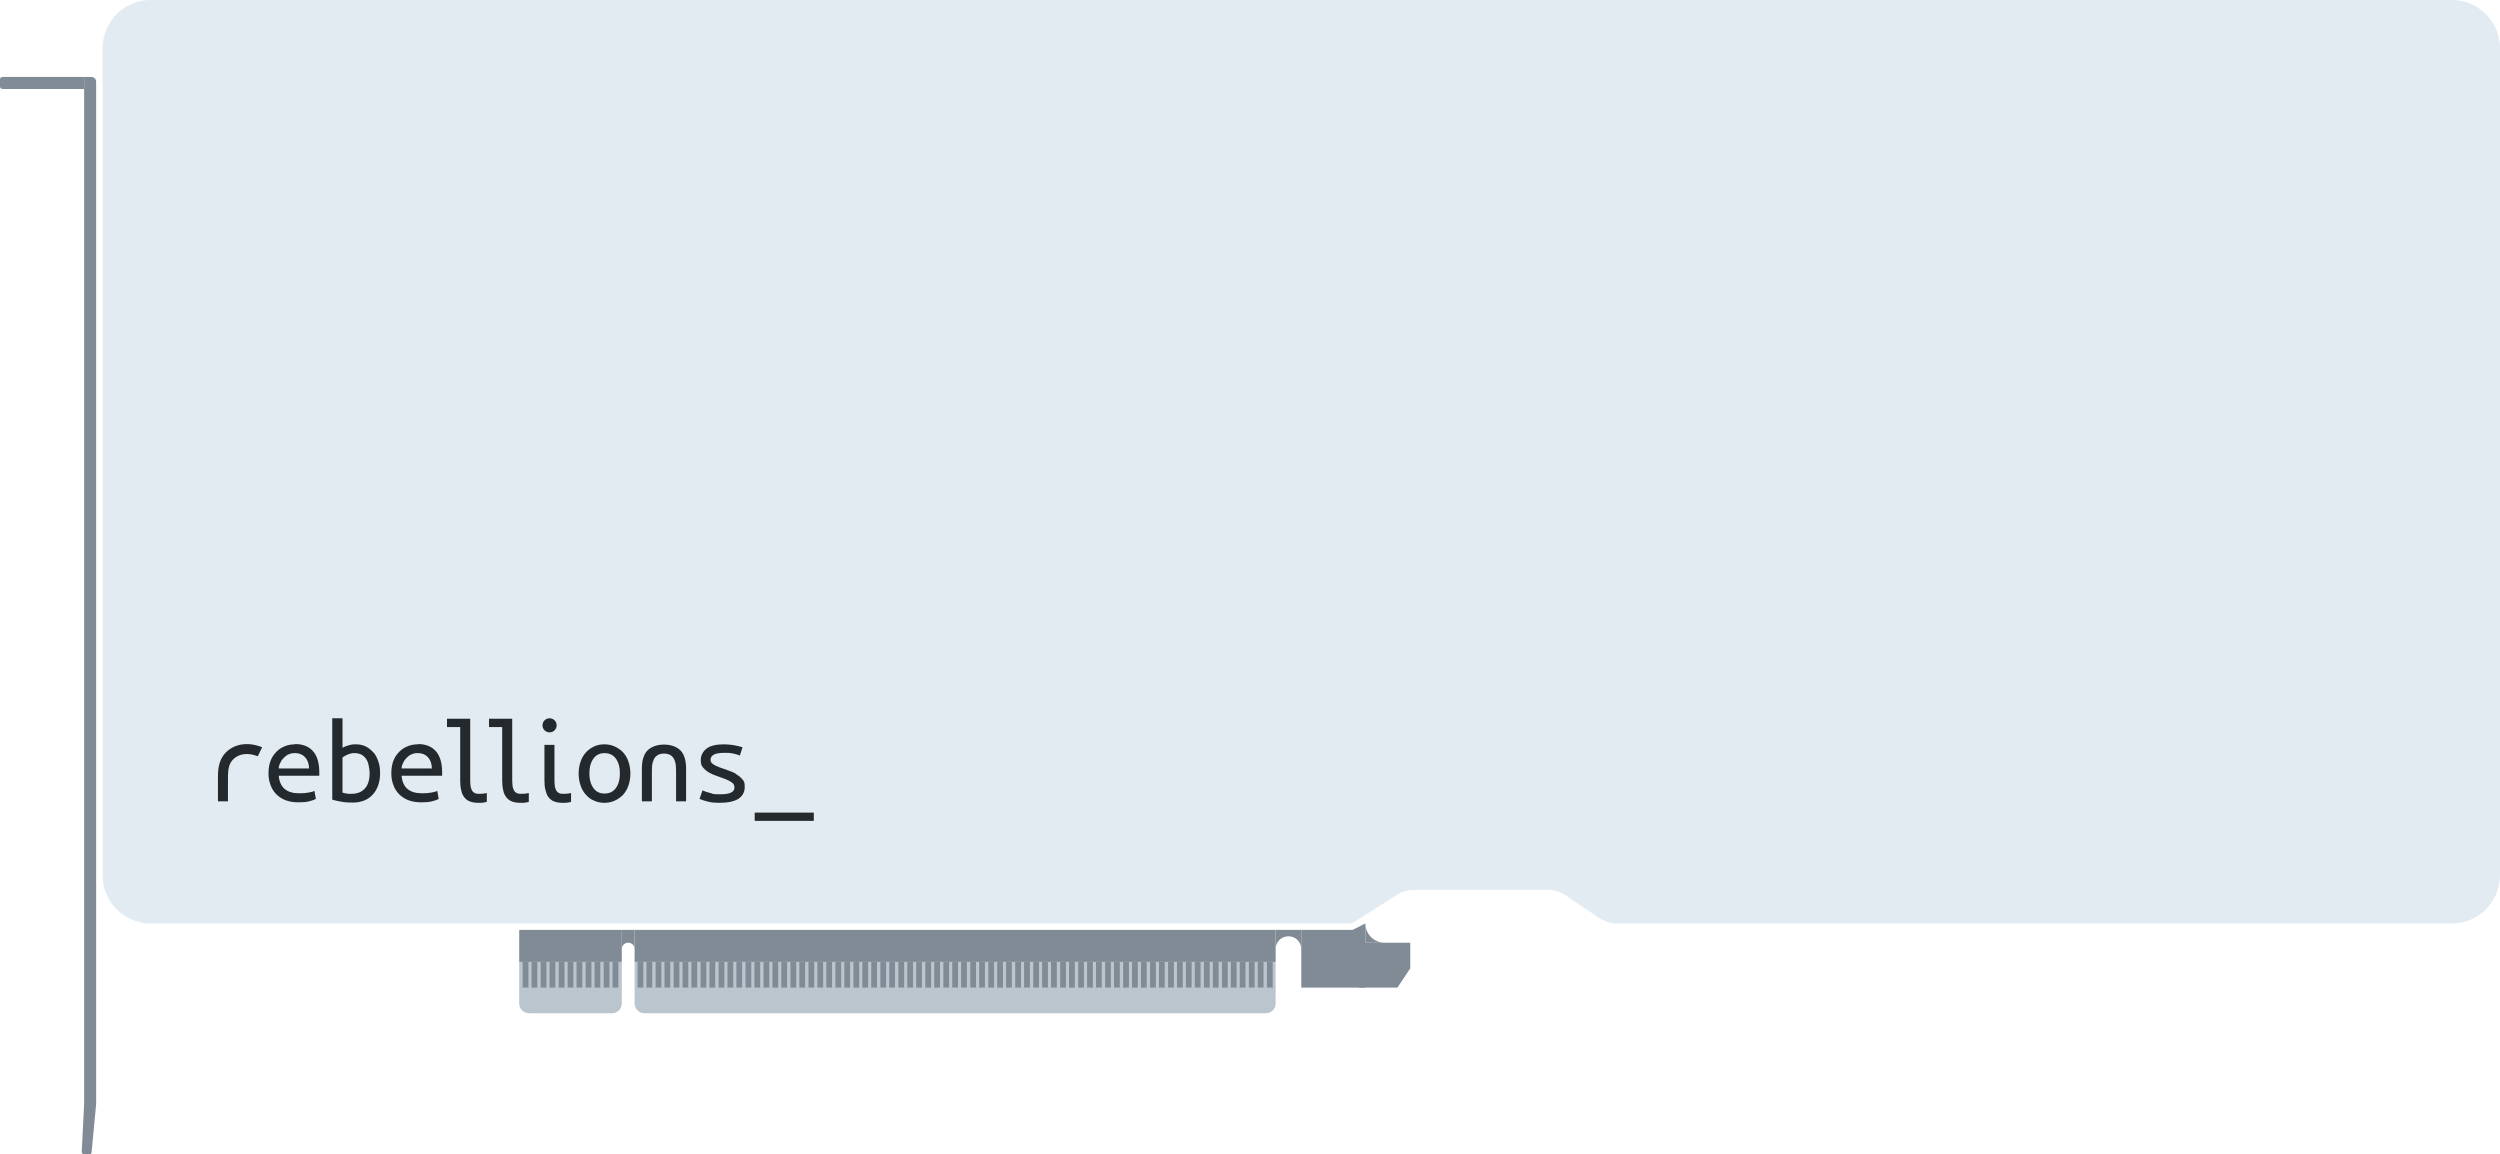 <svg width="784" height="362" viewBox="0 0 784 362" fill="none" xmlns="http://www.w3.org/2000/svg">
    <g clip-path="url(#clip0_1052_1650)">
        <path d="M194.994 291.611H162.83V301.666H194.994V291.611Z" fill="#808B96"/>
        <path d="M400.04 291.611H199.015V301.666H400.04V291.611Z" fill="#808B96"/>
        <path d="M408.081 291.611H400.04V297.644C400.04 295.392 401.809 293.622 404.061 293.622C406.312 293.622 408.081 295.392 408.081 297.644V291.611Z" fill="#808B96"/>
        <path d="M199.015 291.611H194.994V297.644C194.994 296.503 195.864 295.633 197.004 295.633C198.145 295.633 199.015 296.503 199.015 297.644V291.611Z" fill="#808B96"/>
        <path d="M428.184 309.711H408.081V291.611H424.163L428.184 289.6V309.711Z" fill="#808B96"/>
        <path d="M438.235 309.711H426.174V295.633H442.256V303.677L438.235 309.711Z" fill="#808B96"/>
        <path d="M434.215 295.633C430.898 295.633 428.184 292.918 428.184 289.6V295.633H434.215Z" fill="#808B96"/>
        <path d="M194.994 301.666V314.688C194.994 316.372 193.617 317.755 191.929 317.755H165.891C164.207 317.755 162.825 316.377 162.825 314.688V301.666H194.994Z" fill="#BBC5CE"/>
        <path d="M400.04 301.666V314.688C400.04 316.372 398.679 317.755 397.015 317.755H202.035C200.372 317.755 199.01 316.377 199.01 314.688V301.666H400.04Z" fill="#BBC5CE"/>
        <path fill-rule="evenodd" clip-rule="evenodd" d="M192.105 301.666H193.914V309.71H192.105V301.666Z" fill="#808B96"/>
        <path fill-rule="evenodd" clip-rule="evenodd" d="M163.911 301.666H165.72V309.71H163.911V301.666Z" fill="#808B96"/>
        <path fill-rule="evenodd" clip-rule="evenodd" d="M166.7 301.666H168.51V309.71H166.7V301.666Z" fill="#808B96"/>
        <path fill-rule="evenodd" clip-rule="evenodd" d="M169.565 301.666H171.374V309.71H169.565V301.666Z" fill="#808B96"/>
        <path fill-rule="evenodd" clip-rule="evenodd" d="M172.354 301.666H174.163V309.71H172.354V301.666Z" fill="#808B96"/>
        <path fill-rule="evenodd" clip-rule="evenodd" d="M175.219 301.666H177.028V309.71H175.219V301.666Z" fill="#808B96"/>
        <path fill-rule="evenodd" clip-rule="evenodd" d="M178.008 301.666H179.817V309.71H178.008V301.666Z" fill="#808B96"/>
        <path fill-rule="evenodd" clip-rule="evenodd" d="M180.797 301.666H182.607V309.71H180.797V301.666Z" fill="#808B96"/>
        <path fill-rule="evenodd" clip-rule="evenodd" d="M183.662 301.666H185.471V309.71H183.662V301.666Z" fill="#808B96"/>
        <path fill-rule="evenodd" clip-rule="evenodd" d="M186.451 301.666H188.26V309.71H186.451V301.666Z" fill="#808B96"/>
        <path fill-rule="evenodd" clip-rule="evenodd" d="M189.316 301.666H191.125V309.71H189.316V301.666Z" fill="#808B96"/>
        <path fill-rule="evenodd" clip-rule="evenodd" d="M228.139 301.666H229.948V309.71H228.139V301.666Z" fill="#808B96"/>
        <path fill-rule="evenodd" clip-rule="evenodd" d="M199.945 301.666H201.754V309.71H199.945V301.666Z" fill="#808B96"/>
        <path fill-rule="evenodd" clip-rule="evenodd" d="M202.734 301.666H204.543V309.71H202.734V301.666Z" fill="#808B96"/>
        <path fill-rule="evenodd" clip-rule="evenodd" d="M205.599 301.666H207.408V309.71H205.599V301.666Z" fill="#808B96"/>
        <path fill-rule="evenodd" clip-rule="evenodd" d="M208.388 301.666H210.197V309.71H208.388V301.666Z" fill="#808B96"/>
        <path fill-rule="evenodd" clip-rule="evenodd" d="M211.253 301.666H213.062V309.71H211.253V301.666Z" fill="#808B96"/>
        <path fill-rule="evenodd" clip-rule="evenodd" d="M214.042 301.666H215.851V309.71H214.042V301.666Z" fill="#808B96"/>
        <path fill-rule="evenodd" clip-rule="evenodd" d="M216.831 301.666H218.64V309.71H216.831V301.666Z" fill="#808B96"/>
        <path fill-rule="evenodd" clip-rule="evenodd" d="M219.696 301.666H221.505V309.71H219.696V301.666Z" fill="#808B96"/>
        <path fill-rule="evenodd" clip-rule="evenodd" d="M222.485 301.666H224.294V309.71H222.485V301.666Z" fill="#808B96"/>
        <path fill-rule="evenodd" clip-rule="evenodd" d="M225.35 301.666H227.159V309.71H225.35V301.666Z" fill="#808B96"/>
        <path fill-rule="evenodd" clip-rule="evenodd" d="M256.333 301.666H258.142V309.71H256.333V301.666Z" fill="#808B96"/>
        <path fill-rule="evenodd" clip-rule="evenodd" d="M230.928 301.666H232.737V309.71H230.928V301.666Z" fill="#808B96"/>
        <path fill-rule="evenodd" clip-rule="evenodd" d="M233.793 301.666H235.602V309.71H233.793V301.666Z" fill="#808B96"/>
        <path fill-rule="evenodd" clip-rule="evenodd" d="M236.582 301.666H238.391V309.71H236.582V301.666Z" fill="#808B96"/>
        <path fill-rule="evenodd" clip-rule="evenodd" d="M239.447 301.666H241.256V309.71H239.447V301.666Z" fill="#808B96"/>
        <path fill-rule="evenodd" clip-rule="evenodd" d="M242.236 301.666H244.045V309.71H242.236V301.666Z" fill="#808B96"/>
        <path fill-rule="evenodd" clip-rule="evenodd" d="M245.025 301.666H246.834V309.71H245.025V301.666Z" fill="#808B96"/>
        <path fill-rule="evenodd" clip-rule="evenodd" d="M247.89 301.666H249.699V309.71H247.89V301.666Z" fill="#808B96"/>
        <path fill-rule="evenodd" clip-rule="evenodd" d="M250.679 301.666H252.488V309.71H250.679V301.666Z" fill="#808B96"/>
        <path fill-rule="evenodd" clip-rule="evenodd" d="M253.543 301.666H255.353V309.71H253.543V301.666Z" fill="#808B96"/>
        <path fill-rule="evenodd" clip-rule="evenodd" d="M284.527 301.666H286.336V309.71H284.527V301.666Z" fill="#808B96"/>
        <path fill-rule="evenodd" clip-rule="evenodd" d="M259.122 301.666H260.931V309.71H259.122V301.666Z" fill="#808B96"/>
        <path fill-rule="evenodd" clip-rule="evenodd" d="M261.987 301.666H263.796V309.71H261.987V301.666Z" fill="#808B96"/>
        <path fill-rule="evenodd" clip-rule="evenodd" d="M264.776 301.666H266.585V309.71H264.776V301.666Z" fill="#808B96"/>
        <path fill-rule="evenodd" clip-rule="evenodd" d="M267.64 301.666H269.45V309.71H267.64V301.666Z" fill="#808B96"/>
        <path fill-rule="evenodd" clip-rule="evenodd" d="M270.43 301.666H272.239V309.71H270.43V301.666Z" fill="#808B96"/>
        <path fill-rule="evenodd" clip-rule="evenodd" d="M273.219 301.666H275.028V309.71H273.219V301.666Z" fill="#808B96"/>
        <path fill-rule="evenodd" clip-rule="evenodd" d="M276.083 301.666H277.893V309.71H276.083V301.666Z" fill="#808B96"/>
        <path fill-rule="evenodd" clip-rule="evenodd" d="M278.873 301.666H280.682V309.71H278.873V301.666Z" fill="#808B96"/>
        <path fill-rule="evenodd" clip-rule="evenodd" d="M281.737 301.666H283.547V309.71H281.737V301.666Z" fill="#808B96"/>
        <path fill-rule="evenodd" clip-rule="evenodd" d="M312.72 301.666H314.53V309.71H312.72V301.666Z" fill="#808B96"/>
        <path fill-rule="evenodd" clip-rule="evenodd" d="M287.316 301.666H289.125V309.71H287.316V301.666Z" fill="#808B96"/>
        <path fill-rule="evenodd" clip-rule="evenodd" d="M290.18 301.666H291.99V309.71H290.18V301.666Z" fill="#808B96"/>
        <path fill-rule="evenodd" clip-rule="evenodd" d="M292.97 301.666H294.779V309.71H292.97V301.666Z" fill="#808B96"/>
        <path fill-rule="evenodd" clip-rule="evenodd" d="M295.834 301.666H297.643V309.71H295.834V301.666Z" fill="#808B96"/>
        <path fill-rule="evenodd" clip-rule="evenodd" d="M298.623 301.666H300.433V309.71H298.623V301.666Z" fill="#808B96"/>
        <path fill-rule="evenodd" clip-rule="evenodd" d="M301.413 301.666H303.222V309.71H301.413V301.666Z" fill="#808B96"/>
        <path fill-rule="evenodd" clip-rule="evenodd" d="M304.277 301.666H306.087V309.71H304.277V301.666Z" fill="#808B96"/>
        <path fill-rule="evenodd" clip-rule="evenodd" d="M307.067 301.666H308.876V309.71H307.067V301.666Z" fill="#808B96"/>
        <path fill-rule="evenodd" clip-rule="evenodd" d="M309.931 301.666H311.74V309.71H309.931V301.666Z" fill="#808B96"/>
        <path fill-rule="evenodd" clip-rule="evenodd" d="M338.125 301.666H339.934V309.71H338.125V301.666Z" fill="#808B96"/>
        <path fill-rule="evenodd" clip-rule="evenodd" d="M315.51 301.666H317.319V309.71H315.51V301.666Z" fill="#808B96"/>
        <path fill-rule="evenodd" clip-rule="evenodd" d="M318.374 301.666H320.183V309.71H318.374V301.666Z" fill="#808B96"/>
        <path fill-rule="evenodd" clip-rule="evenodd" d="M321.163 301.666H322.973V309.71H321.163V301.666Z" fill="#808B96"/>
        <path fill-rule="evenodd" clip-rule="evenodd" d="M324.028 301.666H325.837V309.71H324.028V301.666Z" fill="#808B96"/>
        <path fill-rule="evenodd" clip-rule="evenodd" d="M326.817 301.666H328.627V309.71H326.817V301.666Z" fill="#808B96"/>
        <path fill-rule="evenodd" clip-rule="evenodd" d="M329.606 301.666H331.416V309.71H329.606V301.666Z" fill="#808B96"/>
        <path fill-rule="evenodd" clip-rule="evenodd" d="M332.471 301.666H334.28V309.71H332.471V301.666Z" fill="#808B96"/>
        <path fill-rule="evenodd" clip-rule="evenodd" d="M335.26 301.666H337.07V309.71H335.26V301.666Z" fill="#808B96"/>
        <path fill-rule="evenodd" clip-rule="evenodd" d="M366.319 301.666H368.128V309.71H366.319V301.666Z" fill="#808B96"/>
        <path fill-rule="evenodd" clip-rule="evenodd" d="M340.914 301.666H342.723V309.71H340.914V301.666Z" fill="#808B96"/>
        <path fill-rule="evenodd" clip-rule="evenodd" d="M343.703 301.666H345.513V309.71H343.703V301.666Z" fill="#808B96"/>
        <path fill-rule="evenodd" clip-rule="evenodd" d="M346.568 301.666H348.377V309.71H346.568V301.666Z" fill="#808B96"/>
        <path fill-rule="evenodd" clip-rule="evenodd" d="M349.357 301.666H351.167V309.71H349.357V301.666Z" fill="#808B96"/>
        <path fill-rule="evenodd" clip-rule="evenodd" d="M352.222 301.666H354.031V309.71H352.222V301.666Z" fill="#808B96"/>
        <path fill-rule="evenodd" clip-rule="evenodd" d="M355.011 301.666H356.82V309.71H355.011V301.666Z" fill="#808B96"/>
        <path fill-rule="evenodd" clip-rule="evenodd" d="M357.8 301.666H359.61V309.71H357.8V301.666Z" fill="#808B96"/>
        <path fill-rule="evenodd" clip-rule="evenodd" d="M360.665 301.666H362.474V309.71H360.665V301.666Z" fill="#808B96"/>
        <path fill-rule="evenodd" clip-rule="evenodd" d="M363.454 301.666H365.263V309.71H363.454V301.666Z" fill="#808B96"/>
        <path fill-rule="evenodd" clip-rule="evenodd" d="M391.648 301.666H393.457V309.71H391.648V301.666Z" fill="#808B96"/>
        <path fill-rule="evenodd" clip-rule="evenodd" d="M369.108 301.666H370.917V309.71H369.108V301.666Z" fill="#808B96"/>
        <path fill-rule="evenodd" clip-rule="evenodd" d="M371.897 301.666H373.706V309.71H371.897V301.666Z" fill="#808B96"/>
        <path fill-rule="evenodd" clip-rule="evenodd" d="M374.687 301.666H376.496V309.71H374.687V301.666Z" fill="#808B96"/>
        <path fill-rule="evenodd" clip-rule="evenodd" d="M377.551 301.666H379.36V309.71H377.551V301.666Z" fill="#808B96"/>
        <path fill-rule="evenodd" clip-rule="evenodd" d="M380.34 301.666H382.15V309.71H380.34V301.666Z" fill="#808B96"/>
        <path fill-rule="evenodd" clip-rule="evenodd" d="M383.205 301.666H385.014V309.71H383.205V301.666Z" fill="#808B96"/>
        <path fill-rule="evenodd" clip-rule="evenodd" d="M385.994 301.666H387.803V309.71H385.994V301.666Z" fill="#808B96"/>
        <path fill-rule="evenodd" clip-rule="evenodd" d="M388.783 301.666H390.593V309.71H388.783V301.666Z" fill="#808B96"/>
        <path fill-rule="evenodd" clip-rule="evenodd" d="M394.437 301.666H396.247V309.71H394.437V301.666Z" fill="#808B96"/>
        <path fill-rule="evenodd" clip-rule="evenodd" d="M397.302 301.666H399.111V309.71H397.302V301.666Z" fill="#808B96"/>
        <path d="M768.933 289.6H506.771C503.604 289.6 500.745 287.338 500.745 287.338L491.704 281.304C491.704 281.304 488.99 279.042 485.678 279.042H443.417C440.251 279.042 438.221 280.55 438.221 280.55L423.908 289.6H47.231C38.944 289.6 32.164 282.813 32.164 274.517V15.083C32.164 6.787 38.944 0 47.231 0H768.933C777.22 0 784 6.787 784 15.083V274.517C784 282.813 777.22 289.6 768.933 289.6Z" fill="#E2EBF1"/>
        <path d="M0.754 24.133H26.385V27.904H0.754C0.377 27.904 0 27.602 0 27.149V24.887C0 24.51 0.302 24.133 0.754 24.133Z" fill="#808B96"/>
        <path d="M26.385 361.999C25.932 361.999 25.631 361.622 25.631 361.245L26.385 346.162V24.133H28.646C29.475 24.133 30.154 24.812 30.154 25.641V346.237L28.721 361.396C28.721 361.773 28.269 361.999 27.892 361.999H26.385Z" fill="#808B96"/>
        <path d="M87.416 240.911C87.416 240.297 87.647 239.689 87.954 239.151C88.185 238.538 88.567 238.08 89.024 237.623C89.482 237.165 89.944 236.783 90.557 236.552C91.17 236.245 91.859 236.17 92.547 236.17C93.849 236.17 94.919 236.627 95.688 237.467C96.452 238.306 96.915 239.528 96.915 240.981H87.497L87.421 240.906L87.416 240.911ZM92.547 233.424C91.477 233.424 90.482 233.575 89.482 233.957C88.482 234.339 87.567 234.872 86.803 235.637C86.039 236.401 85.346 237.316 84.888 238.462C84.431 239.609 84.2 240.986 84.2 242.515C84.2 244.043 84.431 245.038 84.813 246.104C85.195 247.251 85.808 248.166 86.572 249.01C87.336 249.775 88.331 250.463 89.482 250.921C90.633 251.379 92.01 251.61 93.543 251.61C95.075 251.61 95.915 251.534 96.91 251.303C97.905 251.072 98.669 250.77 99.056 250.539L98.598 248.015C98.216 248.246 97.603 248.397 96.759 248.548C95.995 248.699 95 248.779 93.849 248.779C91.859 248.779 90.326 248.322 89.256 247.402C88.185 246.486 87.572 245.109 87.416 243.274H100.131V242.203C100.131 239.221 99.443 237.004 98.141 235.551C96.839 234.098 95 233.334 92.552 233.334V233.409L92.547 233.424ZM208.569 233.5H207.956C205.891 233.575 204.282 234.189 203.132 235.259C201.905 236.481 201.292 238.392 201.292 241.067V251.308H204.433V241.68C204.433 240.534 204.509 239.619 204.74 238.93C204.971 238.241 205.197 237.708 205.584 237.326C205.971 236.944 206.428 236.637 206.961 236.486C206.961 236.486 208.263 236.104 209.489 236.486C210.027 236.637 210.484 236.868 210.866 237.326C211.248 237.708 211.555 238.241 211.71 238.93C211.942 239.619 212.017 240.534 212.017 241.68V251.308H215.158V241.067C215.158 238.392 214.545 236.481 213.319 235.259C212.168 234.189 210.64 233.58 208.494 233.5H208.569ZM114.374 247.331C113.379 248.402 112.002 248.935 110.238 248.935C108.474 248.935 109.318 248.935 108.861 248.86C108.403 248.86 107.866 248.709 107.403 248.553V237.547C107.785 237.24 108.323 236.934 109.011 236.632C109.7 236.325 110.388 236.175 111.157 236.175C111.926 236.175 112.69 236.325 113.303 236.632C113.916 236.939 114.374 237.396 114.761 237.929C115.143 238.462 115.449 239.151 115.605 239.991C115.756 240.755 115.912 241.594 115.912 242.515C115.912 244.656 115.374 246.26 114.379 247.331H114.374ZM117.133 236.019C116.444 235.254 115.675 234.566 114.761 234.108C113.841 233.651 112.771 233.419 111.544 233.419C110.318 233.419 109.861 233.57 109.092 233.801C108.403 234.033 107.79 234.259 107.408 234.49V225.244H104.192V250.77C104.88 251.001 105.725 251.152 106.87 251.384C107.941 251.615 109.243 251.69 110.625 251.69C112.007 251.69 113.077 251.459 114.148 251.077C115.218 250.619 116.062 250.081 116.826 249.242C117.59 248.477 118.128 247.482 118.585 246.336C118.967 245.189 119.198 243.968 119.198 242.515C119.198 241.062 119.048 239.915 118.661 238.844C118.279 237.698 117.816 236.783 117.128 235.938V236.014L117.133 236.019ZM125.938 240.911C125.938 240.297 126.169 239.689 126.475 239.151C126.707 238.538 127.089 238.08 127.546 237.623C128.003 237.165 128.466 236.783 129.079 236.552C129.692 236.245 130.38 236.17 131.069 236.17C132.371 236.17 133.441 236.627 134.21 237.467C134.979 238.306 135.436 239.528 135.436 240.981H126.018L125.943 240.906L125.938 240.911ZM131.069 233.424C129.998 233.424 129.003 233.575 128.003 233.957C127.008 234.339 126.089 234.872 125.325 235.637C124.561 236.401 123.867 237.316 123.41 238.462C122.953 239.609 122.721 240.986 122.721 242.515C122.721 244.043 122.953 245.038 123.334 246.104C123.716 247.251 124.33 248.166 125.093 249.01C125.857 249.775 126.852 250.463 128.003 250.921C129.154 251.379 130.531 251.61 132.064 251.61C133.597 251.61 134.436 251.534 135.431 251.303C136.426 251.072 137.19 250.77 137.577 250.539L137.12 248.015C136.738 248.246 136.125 248.397 135.28 248.548C134.517 248.699 133.521 248.779 132.371 248.779C130.38 248.779 128.848 248.322 127.777 247.402C126.707 246.486 126.094 245.109 125.938 243.274H138.653V242.203C138.653 239.221 137.964 237.004 136.662 235.551C135.361 234.098 133.521 233.334 131.074 233.334V233.409L131.069 233.424ZM193.1 247.18C192.256 248.327 191.035 248.86 189.577 248.86C188.12 248.86 186.974 248.327 186.13 247.18C185.286 246.034 184.828 244.506 184.828 242.52C184.828 240.534 185.286 239.005 186.13 237.859C186.974 236.712 188.12 236.18 189.577 236.18C191.035 236.18 192.256 236.712 193.1 237.859C193.945 239.005 194.402 240.534 194.402 242.52C194.402 244.506 193.945 246.034 193.1 247.18ZM195.397 235.943C194.709 235.179 193.789 234.566 192.794 234.108C191.799 233.651 190.728 233.419 189.502 233.419C188.276 233.419 187.281 233.651 186.286 234.108C185.291 234.566 184.446 235.179 183.758 235.943C183.069 236.707 182.456 237.703 182.074 238.849C181.692 239.996 181.461 241.217 181.461 242.595C181.461 243.973 181.692 245.194 182.074 246.341C182.456 247.487 182.994 248.402 183.758 249.247C184.446 250.011 185.291 250.7 186.286 251.082C187.281 251.539 188.351 251.771 189.502 251.771C190.653 251.771 191.799 251.539 192.794 251.082C193.789 250.624 194.633 250.011 195.397 249.247C196.086 248.483 196.699 247.487 197.081 246.341C197.463 245.194 197.694 243.973 197.694 242.595C197.694 241.217 197.463 239.996 197.081 238.849C196.699 237.703 196.161 236.788 195.397 235.943ZM230.778 242.67C230.014 242.213 229.094 241.831 228.174 241.524C227.255 241.217 226.415 240.911 225.571 240.609C224.807 240.302 224.114 239.996 223.581 239.614C223.048 239.231 222.817 238.774 222.817 238.316C222.817 236.863 224.194 236.099 226.953 236.099C229.712 236.099 227.948 236.099 228.486 236.099C229.024 236.099 229.481 236.25 229.943 236.33C230.401 236.406 230.788 236.481 231.17 236.637C231.552 236.712 231.783 236.868 232.014 236.944L232.858 234.344C232.094 234.113 230.943 233.811 229.948 233.656C228.878 233.505 227.883 233.424 226.963 233.424C224.511 233.424 222.676 233.882 221.525 234.802C220.375 235.717 219.766 236.944 219.766 238.316C219.766 239.689 219.998 240.151 220.53 240.76C221.068 241.373 221.681 241.906 222.52 242.364C223.36 242.821 224.129 243.128 225.048 243.435C225.968 243.741 226.807 244.048 227.576 244.35C228.34 244.656 229.034 245.038 229.566 245.421C230.099 245.803 230.33 246.336 230.33 246.949C230.33 248.402 228.873 249.091 225.963 249.091C223.053 249.091 223.817 248.94 222.822 248.709C221.827 248.477 221.214 248.251 220.294 247.869L219.374 250.544C220.294 250.926 221.289 251.233 222.284 251.459C223.279 251.69 224.43 251.766 225.651 251.766C228.33 251.766 230.325 251.308 231.627 250.468C232.853 249.629 233.542 248.407 233.542 246.798C233.542 245.189 233.311 245.038 232.778 244.355C232.24 243.741 231.627 243.208 230.788 242.751V242.675L230.778 242.67ZM70.57 236.25C68.273 238.849 68.349 241.982 68.349 244.656V251.308H71.49V244.656C71.49 242.439 71.415 239.996 72.947 238.311C74.706 236.401 77.541 235.868 80.838 237.165L82.215 234.339C77.697 232.504 73.254 233.268 70.575 236.25H70.57ZM174.566 227.461C174.566 226.24 173.571 225.244 172.344 225.244C171.118 225.244 170.123 226.24 170.123 227.461C170.123 228.683 171.118 229.679 172.344 229.679C173.571 229.679 174.566 228.683 174.566 227.461ZM163.54 248.94C163.082 248.94 162.62 248.94 162.238 248.789C161.856 248.638 161.549 248.407 161.318 248.1C161.087 247.794 160.936 247.336 160.781 246.803C160.705 246.27 160.63 245.506 160.63 244.661V225.4H153.353V227.999H157.489V244.661C157.489 245.808 157.564 246.879 157.795 247.718C157.946 248.633 158.253 249.322 158.715 249.936C159.172 250.549 159.71 251.006 160.474 251.313C161.238 251.62 162.158 251.771 163.308 251.771C164.459 251.771 164.228 251.771 164.685 251.695C165.067 251.695 165.53 251.544 165.836 251.464V248.714H165.761C165.148 248.865 164.303 248.945 163.54 248.945V248.94ZM176.787 248.94C176.33 248.94 175.867 248.94 175.486 248.789C175.104 248.638 174.797 248.407 174.566 248.1C174.335 247.794 174.184 247.336 174.028 246.803C173.953 246.27 173.877 245.506 173.877 244.661V233.58H170.736V244.661C170.736 245.808 170.812 246.879 171.043 247.718C171.274 248.558 171.5 249.322 171.963 249.936C172.42 250.549 172.958 251.006 173.722 251.313C174.485 251.62 175.405 251.771 176.556 251.771C177.707 251.771 177.476 251.771 177.933 251.695C178.315 251.695 178.777 251.544 179.084 251.464V248.714H179.008C178.395 248.865 177.551 248.945 176.787 248.945V248.94ZM150.367 248.94C149.91 248.94 149.448 248.94 149.066 248.789C148.684 248.638 148.377 248.407 148.146 248.1C147.915 247.794 147.764 247.336 147.608 246.803C147.533 246.27 147.458 245.506 147.458 244.661V225.4H140.18V227.999H144.317V244.661C144.317 245.808 144.392 246.879 144.623 247.718C144.774 248.633 145.08 249.322 145.543 249.936C146 250.549 146.538 251.006 147.302 251.313C148.066 251.62 148.985 251.771 150.136 251.771C151.287 251.771 151.056 251.771 151.513 251.695C151.895 251.695 152.358 251.544 152.664 251.464V248.714H152.589C151.976 248.865 151.131 248.945 150.367 248.945V248.94ZM255.207 254.823H236.673V257.422H255.207V254.823Z" fill="#24292E"/>
    </g>
    <defs>
        <clipPath id="clip0_1052_1650">
            <rect width="784" height="362" fill="white"/>
        </clipPath>
    </defs>
</svg>
